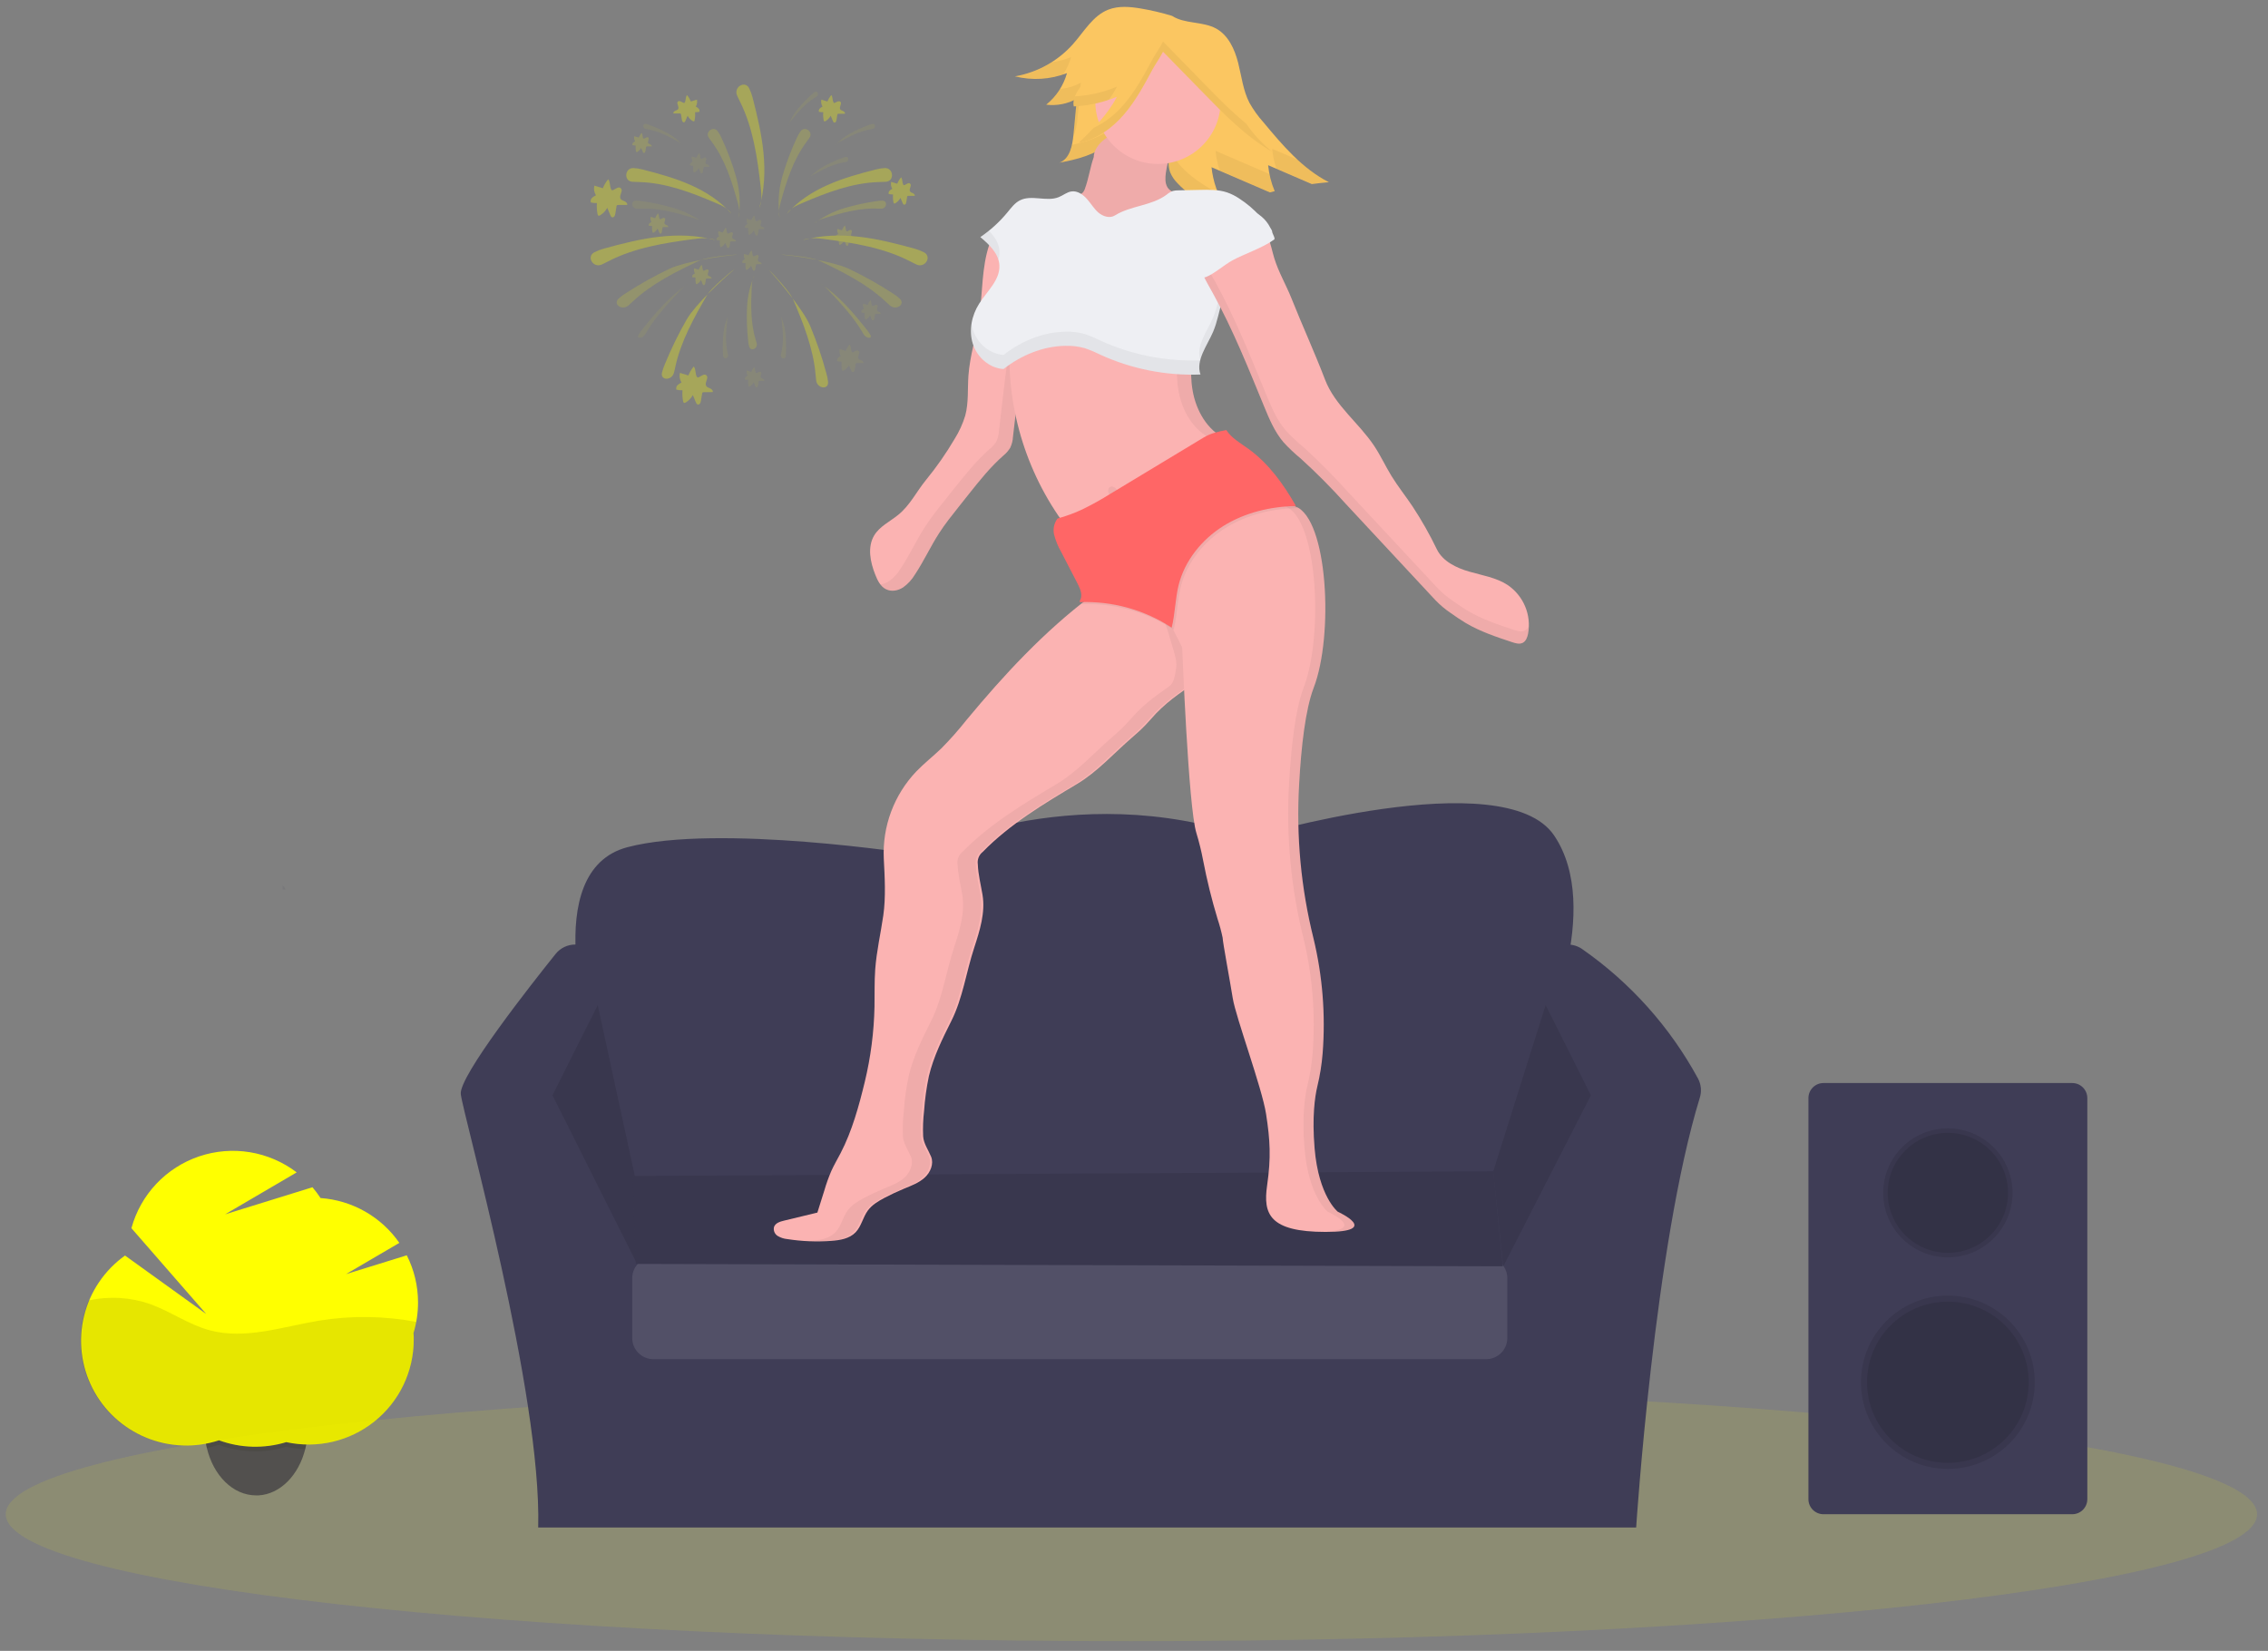 <svg width="136" height="99" viewBox="0 0 136 99" fill="none" xmlns="http://www.w3.org/2000/svg">
    <rect x="0" y="0" width="136" height="99" fill="#808080" stroke="none"/>
    <g clip-path="url(#clip0_268_1436)">
        <g opacity="0.3">
            <path opacity="0.5"
                  d="M43.039 7.872C42.786 7.528 42.262 7.9 42.5 8.256C42.562 8.349 42.628 8.439 42.693 8.525C43.473 9.575 43.876 10.848 44.224 12.107C44.31 12.417 44.393 12.748 44.294 13.052C44.416 12.228 44.361 11.388 44.133 10.586C43.905 9.788 43.613 9.009 43.258 8.258C43.199 8.122 43.126 7.993 43.039 7.872Z"
                  fill="#FFFF00"/>
            <path d="M37.983 10.078C37.456 10.063 37.39 10.858 37.913 10.9C38.05 10.911 38.19 10.913 38.321 10.917C39.931 10.96 41.454 11.544 42.917 12.169C43.281 12.322 43.653 12.495 43.864 12.824C43.203 12.061 42.335 11.503 41.411 11.092C40.486 10.681 39.503 10.412 38.519 10.161C38.344 10.114 38.164 10.086 37.983 10.078Z"
                  fill="#FFFF00"/>
            <path opacity="0.2"
                  d="M38.127 12.034C37.795 12.046 37.869 12.517 38.204 12.517C38.291 12.517 38.378 12.517 38.462 12.51C39.477 12.469 40.522 12.751 41.527 13.056C41.775 13.131 42.036 13.217 42.216 13.402C41.681 12.989 41.073 12.678 40.425 12.484C39.786 12.295 39.135 12.152 38.475 12.057C38.36 12.037 38.244 12.03 38.127 12.034Z"
                  fill="#FFFF00"/>
            <path opacity="0.5"
                  d="M44.923 20.782C45.017 21.1 45.456 20.911 45.376 20.587C45.354 20.503 45.328 20.42 45.306 20.346C45.014 19.379 45.027 18.301 45.075 17.25C45.086 16.993 45.106 16.718 45.24 16.498C44.972 17.118 44.821 17.782 44.794 18.456C44.768 19.12 44.791 19.785 44.862 20.445C44.871 20.559 44.891 20.672 44.923 20.782Z"
                  fill="#FFFF00"/>
            <path opacity="0.2"
                  d="M38.732 7.431C38.532 7.396 38.517 7.686 38.717 7.731L38.872 7.76C39.484 7.864 40.069 8.162 40.633 8.474C40.776 8.54 40.901 8.641 40.996 8.768C40.729 8.453 40.406 8.19 40.044 7.993C39.686 7.799 39.315 7.631 38.934 7.49C38.868 7.464 38.801 7.444 38.732 7.431Z"
                  fill="#FFFF00"/>
            <path d="M35.646 15.126C35.138 15.385 35.567 16.099 36.088 15.863C36.225 15.801 36.357 15.731 36.484 15.666C38.034 14.863 39.835 14.569 41.606 14.336C42.041 14.281 42.504 14.231 42.906 14.403C41.815 14.095 40.644 14.069 39.513 14.2C38.382 14.33 37.288 14.613 36.202 14.91C36.01 14.963 35.824 15.035 35.646 15.126Z"
                  fill="#FFFF00"/>
            <path opacity="0.5"
                  d="M37.095 17.906C36.732 18.245 37.299 18.645 37.682 18.32C37.782 18.235 37.877 18.145 37.968 18.059C39.079 17.02 40.547 16.28 42.008 15.598C42.372 15.431 43.844 15.26 44.238 15.269C43.208 15.361 41.105 15.681 40.17 16.106C39.253 16.541 38.367 17.036 37.517 17.589C37.367 17.682 37.226 17.788 37.095 17.906Z"
                  fill="#FFFF00"/>
            <path d="M39.695 22.346C39.588 22.829 40.285 22.838 40.413 22.354C40.447 22.233 40.475 22.099 40.501 21.977C40.822 20.492 41.608 19.052 42.421 17.662C42.621 17.321 43.739 16.344 44.068 16.127C43.273 16.787 41.726 18.243 41.199 19.122C40.693 19.999 40.248 20.909 39.865 21.846C39.794 22.007 39.737 22.174 39.695 22.346Z"
                  fill="#FFFF00"/>
            <path d="M44.928 5.302C44.686 4.798 43.971 5.213 44.201 5.731C44.26 5.866 44.322 5.998 44.389 6.125C45.154 7.667 45.417 9.45 45.613 11.2C45.662 11.63 45.702 12.088 45.527 12.483C45.847 11.404 45.891 10.251 45.779 9.135C45.668 8.018 45.407 6.931 45.131 5.854C45.082 5.664 45.014 5.479 44.928 5.302Z"
                  fill="#FFFF00"/>
            <path d="M40.974 6.161C40.987 6.169 41.002 6.174 41.017 6.175C41.03 6.172 41.043 6.165 41.053 6.156C41.063 6.146 41.071 6.135 41.075 6.121C41.137 5.987 41.101 5.813 41.196 5.7C41.292 5.816 41.37 5.946 41.427 6.086L41.791 5.974C41.808 6.045 41.81 6.118 41.798 6.189C41.786 6.261 41.761 6.329 41.722 6.391C41.786 6.42 41.844 6.461 41.893 6.512C41.917 6.537 41.934 6.568 41.942 6.602C41.95 6.635 41.948 6.671 41.938 6.704C41.854 6.724 41.767 6.733 41.681 6.729C41.694 6.891 41.685 7.054 41.653 7.213C41.652 7.224 41.649 7.235 41.644 7.246C41.639 7.256 41.631 7.265 41.623 7.273C41.608 7.279 41.592 7.281 41.576 7.278C41.56 7.276 41.545 7.269 41.533 7.258C41.407 7.181 41.303 7.072 41.233 6.942L41.1 7.249C41.091 7.282 41.069 7.311 41.04 7.33C41.019 7.337 40.997 7.337 40.977 7.33C40.956 7.323 40.939 7.309 40.927 7.291C40.904 7.254 40.89 7.213 40.886 7.17L40.836 6.863C40.835 6.847 40.829 6.832 40.819 6.82C40.803 6.808 40.784 6.803 40.764 6.804C40.636 6.804 40.508 6.804 40.379 6.804C40.357 6.736 40.425 6.672 40.491 6.645C40.556 6.617 40.635 6.594 40.668 6.53C40.735 6.401 40.561 6.22 40.635 6.108C40.709 5.996 40.861 6.106 40.974 6.161Z"
                  fill="#FFFF00"/>
            <path opacity="0.5"
                  d="M48.006 7.872C48.259 7.528 48.782 7.9 48.545 8.256C48.483 8.349 48.416 8.439 48.352 8.525C47.572 9.575 47.168 10.848 46.82 12.107C46.734 12.417 46.652 12.748 46.75 13.052C46.629 12.228 46.684 11.388 46.911 10.586C47.139 9.788 47.432 9.009 47.786 8.258C47.846 8.122 47.919 7.993 48.006 7.872Z"
                  fill="#FFFF00"/>
            <path d="M53.06 10.078C53.586 10.063 53.653 10.858 53.129 10.9C52.992 10.911 52.853 10.913 52.722 10.917C51.112 10.96 49.588 11.544 48.126 12.169C47.762 12.322 47.39 12.495 47.179 12.824C47.84 12.061 48.707 11.503 49.632 11.092C50.557 10.681 51.539 10.412 52.523 10.161C52.699 10.114 52.879 10.086 53.06 10.078Z"
                  fill="#FFFF00"/>
            <path opacity="0.5"
                  d="M52.917 12.034C53.249 12.046 53.175 12.517 52.841 12.517C52.753 12.517 52.666 12.517 52.582 12.51C51.567 12.469 50.522 12.751 49.518 13.056C49.275 13.131 49.008 13.217 48.828 13.402C49.364 12.989 49.971 12.678 50.619 12.484C51.26 12.296 51.914 12.153 52.575 12.059C52.688 12.04 52.802 12.031 52.917 12.034Z"
                  fill="#FFFF00"/>
            <path opacity="0.2"
                  d="M52.313 7.431C52.513 7.396 52.528 7.686 52.328 7.731L52.173 7.76C51.561 7.864 50.976 8.162 50.412 8.474C50.269 8.54 50.144 8.641 50.049 8.768C50.316 8.453 50.639 8.19 51.001 7.993C51.359 7.799 51.73 7.631 52.111 7.49C52.176 7.464 52.244 7.444 52.313 7.431Z"
                  fill="#FFFF00"/>
            <path opacity="0.2"
                  d="M47.108 21.386C47.064 21.583 46.788 21.485 46.825 21.285C46.835 21.233 46.847 21.181 46.858 21.131C46.997 20.527 46.947 19.875 46.876 19.235C46.871 19.077 46.827 18.922 46.746 18.785C46.934 19.151 47.052 19.55 47.095 19.959C47.137 20.363 47.149 20.769 47.132 21.175C47.131 21.246 47.123 21.317 47.108 21.386Z"
                  fill="#FFFF00"/>
            <path opacity="0.5"
                  d="M52.184 20.071C52.34 20.335 51.957 20.313 51.789 20.053C51.744 19.984 51.704 19.916 51.668 19.849C51.191 19.042 50.468 18.244 49.739 17.474C49.567 17.274 49.366 17.101 49.142 16.96C49.712 17.345 50.237 17.79 50.709 18.289C51.177 18.772 51.59 19.285 51.994 19.792C52.063 19.881 52.127 19.974 52.184 20.071Z"
                  fill="#FFFF00"/>
            <path opacity="0.2"
                  d="M38.295 20.071C38.139 20.335 38.523 20.313 38.691 20.053C38.735 19.984 38.776 19.916 38.812 19.849C39.287 19.042 40.011 18.244 40.739 17.474C40.912 17.274 41.114 17.101 41.338 16.96C40.768 17.344 40.243 17.79 39.771 18.289C39.303 18.772 38.89 19.285 38.485 19.792C38.416 19.881 38.352 19.974 38.295 20.071Z"
                  fill="#FFFF00"/>
            <path opacity="0.2"
                  d="M43.374 21.386C43.42 21.583 43.694 21.485 43.657 21.285C43.649 21.233 43.635 21.181 43.624 21.131C43.485 20.527 43.536 19.875 43.606 19.235C43.611 19.077 43.656 18.922 43.737 18.785C43.549 19.151 43.43 19.55 43.387 19.959C43.345 20.363 43.333 20.769 43.35 21.175C43.352 21.246 43.359 21.317 43.374 21.386Z"
                  fill="#FFFF00"/>
            <path opacity="0.2"
                  d="M50.713 9.411C50.913 9.378 50.928 9.668 50.729 9.711C50.677 9.723 50.623 9.732 50.574 9.74C49.962 9.844 49.376 10.144 48.813 10.454C48.669 10.521 48.544 10.622 48.449 10.748C48.717 10.434 49.04 10.171 49.403 9.973C49.76 9.78 50.13 9.612 50.512 9.472C50.577 9.445 50.644 9.425 50.713 9.411Z"
                  fill="#FFFF00"/>
            <path opacity="0.2"
                  d="M48.845 5.522C49.017 5.416 49.141 5.679 48.966 5.794C48.923 5.824 48.877 5.852 48.833 5.878C48.305 6.203 47.873 6.699 47.467 7.197C47.359 7.314 47.282 7.457 47.243 7.611C47.374 7.22 47.575 6.857 47.837 6.538C48.096 6.225 48.377 5.931 48.678 5.658C48.729 5.607 48.785 5.562 48.845 5.522Z"
                  fill="#FFFF00"/>
            <path d="M55.399 15.126C55.907 15.385 55.478 16.099 54.956 15.863C54.82 15.801 54.688 15.731 54.56 15.666C53.01 14.863 51.209 14.569 49.439 14.336C49.004 14.281 48.541 14.231 48.139 14.403C49.229 14.095 50.401 14.069 51.532 14.2C52.663 14.33 53.757 14.613 54.843 14.91C55.035 14.963 55.221 15.035 55.399 15.126Z"
                  fill="#FFFF00"/>
            <path opacity="0.5"
                  d="M53.95 17.906C54.313 18.245 53.746 18.645 53.363 18.32C53.263 18.235 53.168 18.145 53.077 18.059C51.966 17.02 50.498 16.28 49.037 15.598C48.673 15.431 47.201 15.26 46.807 15.269C47.837 15.361 49.94 15.681 50.875 16.106C51.792 16.541 52.678 17.036 53.528 17.589C53.678 17.682 53.819 17.788 53.95 17.906Z"
                  fill="#FFFF00"/>
            <path d="M49.655 22.9C49.7 23.394 49.008 23.314 48.941 22.818C48.924 22.687 48.913 22.557 48.902 22.433C48.77 20.919 48.175 19.392 47.539 17.912C47.383 17.549 46.397 16.439 46.097 16.184C46.803 16.937 48.157 18.575 48.569 19.513C48.961 20.447 49.289 21.405 49.552 22.383C49.603 22.551 49.637 22.725 49.655 22.9Z"
                  fill="#FFFF00"/>
            <path d="M50.071 6.161C50.058 6.169 50.043 6.174 50.028 6.175C50.014 6.172 50.002 6.165 49.992 6.156C49.982 6.146 49.974 6.135 49.97 6.121C49.908 5.987 49.943 5.813 49.849 5.7C49.752 5.816 49.674 5.946 49.617 6.086L49.254 5.974C49.237 6.045 49.234 6.118 49.246 6.189C49.258 6.261 49.284 6.329 49.323 6.391C49.259 6.42 49.201 6.461 49.152 6.512C49.128 6.537 49.111 6.568 49.103 6.602C49.095 6.635 49.096 6.671 49.107 6.704C49.191 6.724 49.278 6.733 49.364 6.729C49.35 6.891 49.359 7.054 49.392 7.213C49.393 7.224 49.396 7.235 49.401 7.246C49.406 7.256 49.413 7.265 49.422 7.273C49.437 7.279 49.453 7.281 49.469 7.278C49.485 7.276 49.5 7.269 49.512 7.258C49.638 7.181 49.741 7.072 49.811 6.942L49.947 7.264C49.956 7.298 49.978 7.327 50.007 7.345C50.028 7.352 50.05 7.352 50.071 7.345C50.091 7.338 50.108 7.325 50.12 7.307C50.143 7.27 50.157 7.229 50.161 7.186L50.211 6.879C50.212 6.863 50.218 6.848 50.228 6.836C50.244 6.824 50.263 6.819 50.282 6.82C50.411 6.82 50.539 6.82 50.668 6.82C50.69 6.752 50.622 6.688 50.556 6.66C50.491 6.633 50.412 6.61 50.38 6.546C50.312 6.416 50.486 6.236 50.412 6.124C50.338 6.011 50.183 6.106 50.071 6.161Z"
                  fill="#FFFF00"/>
            <path opacity="0.2"
                  d="M51.17 21.119C51.157 21.126 51.142 21.13 51.127 21.131C51.099 21.131 51.08 21.103 51.068 21.079C51.006 20.945 51.042 20.77 50.947 20.657C50.849 20.773 50.771 20.904 50.715 21.044L50.352 20.931C50.334 21.002 50.332 21.075 50.343 21.147C50.355 21.219 50.382 21.287 50.421 21.348C50.356 21.378 50.298 21.419 50.249 21.469C50.224 21.494 50.207 21.525 50.2 21.559C50.192 21.593 50.194 21.628 50.205 21.661C50.289 21.682 50.376 21.69 50.462 21.687C50.448 21.848 50.457 22.011 50.489 22.17C50.491 22.194 50.502 22.215 50.52 22.23C50.535 22.236 50.551 22.238 50.567 22.236C50.583 22.233 50.597 22.226 50.61 22.216C50.735 22.138 50.839 22.029 50.909 21.899L51.045 22.222C51.055 22.255 51.076 22.284 51.104 22.303C51.125 22.31 51.147 22.31 51.168 22.303C51.189 22.295 51.206 22.281 51.218 22.263C51.24 22.226 51.254 22.185 51.258 22.142L51.309 21.835C51.31 21.819 51.316 21.804 51.326 21.792C51.341 21.78 51.36 21.775 51.379 21.776C51.508 21.776 51.637 21.776 51.766 21.776C51.788 21.709 51.719 21.644 51.653 21.615C51.588 21.586 51.51 21.566 51.476 21.502C51.41 21.373 51.583 21.191 51.509 21.08C51.422 20.934 51.282 21.063 51.17 21.119Z"
                  fill="#FFFF00"/>
            <path d="M54.256 11.092C54.243 11.1 54.229 11.105 54.214 11.106C54.2 11.103 54.188 11.096 54.177 11.087C54.167 11.078 54.16 11.066 54.155 11.053C54.092 10.918 54.129 10.744 54.034 10.631C53.937 10.747 53.859 10.878 53.803 11.019L53.439 10.906C53.422 10.977 53.42 11.05 53.431 11.121C53.443 11.193 53.469 11.261 53.508 11.322C53.444 11.351 53.386 11.392 53.337 11.443C53.313 11.468 53.296 11.499 53.288 11.533C53.28 11.567 53.282 11.602 53.293 11.635C53.377 11.655 53.463 11.664 53.55 11.66C53.536 11.82 53.545 11.981 53.577 12.138C53.578 12.149 53.581 12.161 53.586 12.171C53.592 12.182 53.599 12.191 53.608 12.199C53.634 12.216 53.669 12.199 53.697 12.184C53.823 12.106 53.926 11.997 53.997 11.867L54.132 12.19C54.142 12.223 54.164 12.252 54.193 12.271C54.213 12.277 54.236 12.277 54.256 12.271C54.276 12.264 54.294 12.25 54.306 12.232C54.328 12.195 54.342 12.154 54.347 12.111L54.397 11.804C54.398 11.788 54.404 11.773 54.413 11.761C54.429 11.749 54.449 11.744 54.468 11.745C54.596 11.745 54.725 11.745 54.853 11.745C54.875 11.677 54.807 11.614 54.741 11.585C54.674 11.556 54.598 11.535 54.565 11.465C54.497 11.335 54.67 11.155 54.598 11.043C54.514 10.908 54.369 11.037 54.256 11.092Z"
                  fill="#FFFF00"/>
            <path d="M41.911 22.618C41.893 22.63 41.873 22.636 41.851 22.637C41.813 22.637 41.786 22.598 41.77 22.563C41.684 22.375 41.734 22.133 41.601 21.976C41.466 22.137 41.357 22.319 41.278 22.515L40.77 22.359C40.747 22.457 40.743 22.559 40.759 22.658C40.776 22.758 40.812 22.853 40.866 22.939C40.776 22.977 40.694 23.032 40.624 23.101C40.59 23.135 40.566 23.178 40.555 23.225C40.544 23.272 40.546 23.322 40.561 23.368C40.68 23.397 40.802 23.409 40.924 23.404C40.906 23.626 40.919 23.85 40.963 24.068C40.964 24.085 40.969 24.101 40.976 24.115C40.984 24.13 40.994 24.143 41.007 24.153C41.043 24.177 41.093 24.153 41.128 24.132C41.303 24.025 41.447 23.872 41.545 23.691L41.734 24.141C41.748 24.187 41.778 24.227 41.819 24.253C41.847 24.263 41.878 24.263 41.907 24.253C41.935 24.244 41.96 24.224 41.976 24.199C42.008 24.147 42.027 24.089 42.032 24.029L42.103 23.601C42.104 23.579 42.112 23.557 42.127 23.54C42.148 23.523 42.175 23.516 42.202 23.519C42.381 23.519 42.559 23.511 42.739 23.513C42.769 23.418 42.674 23.33 42.583 23.29C42.492 23.25 42.382 23.22 42.341 23.131C42.248 22.951 42.49 22.698 42.387 22.542C42.267 22.361 42.072 22.541 41.911 22.618Z"
                  fill="#FFFF00"/>
            <path d="M36.78 11.392C36.762 11.403 36.742 11.409 36.721 11.41C36.682 11.41 36.655 11.371 36.639 11.336C36.553 11.149 36.603 10.906 36.47 10.748C36.335 10.91 36.226 11.092 36.148 11.288L35.64 11.131C35.616 11.229 35.612 11.331 35.628 11.431C35.645 11.53 35.681 11.626 35.736 11.711C35.645 11.75 35.563 11.805 35.493 11.873C35.459 11.908 35.435 11.951 35.424 11.998C35.413 12.046 35.415 12.095 35.43 12.141C35.549 12.169 35.671 12.182 35.794 12.178C35.775 12.4 35.788 12.623 35.832 12.842C35.835 12.875 35.85 12.905 35.875 12.927C35.895 12.934 35.917 12.937 35.938 12.933C35.959 12.929 35.98 12.92 35.996 12.906C36.172 12.798 36.315 12.645 36.413 12.464L36.602 12.913C36.615 12.96 36.645 13 36.686 13.027C36.714 13.037 36.746 13.037 36.775 13.027C36.803 13.017 36.828 12.997 36.844 12.971C36.876 12.92 36.895 12.861 36.9 12.801L36.97 12.373C36.972 12.351 36.98 12.33 36.995 12.313C37.016 12.297 37.043 12.289 37.07 12.291C37.248 12.291 37.427 12.291 37.607 12.291C37.637 12.196 37.542 12.107 37.45 12.068C37.358 12.028 37.25 11.998 37.208 11.909C37.115 11.728 37.357 11.477 37.254 11.321C37.133 11.135 36.943 11.315 36.78 11.392Z"
                  fill="#FFFF00"/>
            <path opacity="0.2"
                  d="M52.361 18.345C52.351 18.35 52.341 18.354 52.33 18.355C52.309 18.355 52.295 18.334 52.286 18.315C52.241 18.216 52.266 18.086 52.196 18.003C52.124 18.089 52.067 18.185 52.025 18.289L51.755 18.206C51.742 18.258 51.74 18.312 51.749 18.365C51.758 18.418 51.777 18.469 51.806 18.514C51.761 18.536 51.72 18.565 51.685 18.601C51.667 18.619 51.654 18.642 51.649 18.667C51.643 18.692 51.644 18.718 51.652 18.742C51.714 18.758 51.778 18.764 51.842 18.762C51.833 18.88 51.84 18.998 51.863 19.115C51.864 19.123 51.866 19.132 51.87 19.139C51.874 19.147 51.879 19.154 51.886 19.159C51.905 19.173 51.932 19.159 51.951 19.148C52.045 19.092 52.122 19.011 52.173 18.914L52.274 19.156C52.281 19.18 52.297 19.201 52.319 19.215C52.334 19.221 52.35 19.221 52.366 19.215C52.381 19.21 52.394 19.2 52.402 19.186C52.42 19.159 52.43 19.128 52.432 19.096L52.47 18.868C52.47 18.857 52.475 18.846 52.482 18.837C52.494 18.828 52.508 18.824 52.522 18.825C52.617 18.825 52.712 18.825 52.807 18.825C52.824 18.774 52.773 18.727 52.724 18.704C52.676 18.681 52.618 18.666 52.594 18.619C52.544 18.524 52.672 18.39 52.618 18.306C52.563 18.223 52.445 18.304 52.361 18.345Z"
                  fill="#FFFF00"/>
            <path opacity="0.2"
                  d="M45.387 22.36C45.377 22.366 45.366 22.369 45.354 22.37C45.335 22.37 45.32 22.349 45.312 22.33C45.266 22.231 45.292 22.101 45.221 22.018C45.149 22.104 45.091 22.201 45.05 22.304L44.78 22.221C44.767 22.273 44.765 22.327 44.774 22.38C44.783 22.433 44.802 22.484 44.831 22.529C44.785 22.551 44.745 22.58 44.709 22.616C44.691 22.634 44.678 22.657 44.672 22.682C44.666 22.707 44.667 22.733 44.675 22.758C44.738 22.773 44.803 22.779 44.867 22.777C44.856 22.895 44.863 23.014 44.886 23.13C44.887 23.138 44.889 23.147 44.893 23.154C44.897 23.162 44.903 23.169 44.909 23.174C44.92 23.179 44.932 23.181 44.944 23.179C44.956 23.177 44.967 23.172 44.976 23.164C45.069 23.106 45.146 23.025 45.198 22.929L45.297 23.171C45.305 23.195 45.321 23.216 45.342 23.23C45.357 23.236 45.374 23.236 45.39 23.23C45.405 23.225 45.418 23.215 45.427 23.201C45.443 23.174 45.453 23.143 45.456 23.112L45.493 22.883C45.495 22.872 45.499 22.861 45.506 22.852C45.517 22.844 45.531 22.84 45.546 22.84C45.641 22.84 45.736 22.84 45.832 22.84C45.847 22.789 45.798 22.743 45.748 22.719C45.698 22.695 45.643 22.681 45.618 22.634C45.569 22.539 45.696 22.405 45.641 22.321C45.587 22.238 45.469 22.319 45.387 22.36Z"
                  fill="#FFFF00"/>
            <path opacity="0.5"
                  d="M38.639 8.306C38.629 8.311 38.619 8.315 38.608 8.315C38.587 8.315 38.574 8.295 38.565 8.277C38.519 8.177 38.546 8.048 38.474 7.964C38.403 8.05 38.345 8.147 38.303 8.25L38.033 8.168C38.02 8.22 38.018 8.274 38.027 8.327C38.036 8.379 38.055 8.43 38.084 8.475C38.037 8.496 37.994 8.526 37.957 8.562C37.939 8.58 37.926 8.603 37.921 8.628C37.915 8.653 37.916 8.679 37.924 8.703C37.986 8.719 38.05 8.725 38.114 8.723C38.105 8.841 38.112 8.959 38.135 9.076C38.136 9.093 38.145 9.11 38.158 9.121C38.169 9.126 38.181 9.127 38.192 9.125C38.204 9.123 38.214 9.118 38.223 9.111C38.318 9.051 38.394 8.968 38.445 8.869L38.546 9.111C38.553 9.136 38.569 9.157 38.59 9.171C38.606 9.176 38.622 9.176 38.637 9.171C38.652 9.165 38.665 9.155 38.674 9.142C38.691 9.115 38.702 9.084 38.704 9.051L38.742 8.824C38.743 8.812 38.747 8.801 38.754 8.792C38.766 8.783 38.78 8.779 38.794 8.779C38.89 8.779 38.984 8.779 39.08 8.779C39.096 8.729 39.045 8.683 38.996 8.659C38.948 8.634 38.89 8.621 38.866 8.574C38.816 8.479 38.944 8.344 38.89 8.262C38.835 8.18 38.719 8.265 38.639 8.306Z"
                  fill="#FFFF00"/>
            <path opacity="0.5"
                  d="M42.229 16.225C42.219 16.231 42.208 16.235 42.197 16.235C42.176 16.235 42.162 16.214 42.154 16.196C42.108 16.097 42.134 15.968 42.064 15.883C41.992 15.97 41.934 16.067 41.892 16.171L41.623 16.087C41.61 16.14 41.608 16.194 41.617 16.247C41.626 16.3 41.645 16.35 41.674 16.396C41.626 16.416 41.583 16.445 41.546 16.481C41.528 16.5 41.516 16.523 41.51 16.548C41.504 16.573 41.505 16.599 41.514 16.624C41.576 16.639 41.64 16.645 41.704 16.642C41.694 16.761 41.701 16.88 41.724 16.996C41.726 17.014 41.734 17.029 41.748 17.041C41.758 17.045 41.77 17.046 41.782 17.044C41.793 17.042 41.804 17.038 41.813 17.03C41.906 16.972 41.981 16.891 42.032 16.794L42.133 17.036C42.14 17.061 42.156 17.082 42.178 17.096C42.193 17.102 42.209 17.101 42.224 17.096C42.24 17.091 42.253 17.081 42.261 17.067C42.278 17.04 42.288 17.009 42.292 16.977L42.329 16.75C42.329 16.738 42.334 16.726 42.341 16.717C42.353 16.708 42.367 16.704 42.381 16.706C42.476 16.706 42.572 16.706 42.666 16.706C42.683 16.657 42.632 16.61 42.584 16.585C42.535 16.561 42.477 16.548 42.453 16.502C42.403 16.405 42.532 16.271 42.477 16.189C42.422 16.107 42.312 16.19 42.229 16.225Z"
                  fill="#FFFF00"/>
            <path opacity="0.5"
                  d="M39.62 13.138C39.611 13.144 39.6 13.147 39.589 13.148C39.568 13.148 39.555 13.127 39.547 13.109C39.501 13.009 39.527 12.88 39.456 12.796C39.384 12.882 39.326 12.979 39.285 13.084L39.014 13C39.002 13.052 39 13.106 39.009 13.159C39.017 13.212 39.037 13.263 39.065 13.308C39.02 13.329 38.979 13.358 38.944 13.394C38.926 13.412 38.913 13.435 38.907 13.46C38.901 13.486 38.902 13.512 38.91 13.537C38.973 13.551 39.037 13.557 39.101 13.555C39.091 13.673 39.098 13.792 39.121 13.909C39.123 13.926 39.131 13.942 39.144 13.954C39.155 13.958 39.167 13.959 39.178 13.957C39.19 13.955 39.201 13.95 39.21 13.943C39.303 13.885 39.38 13.804 39.433 13.708L39.532 13.95C39.539 13.975 39.555 13.996 39.577 14.01C39.592 14.015 39.608 14.015 39.624 14.01C39.639 14.005 39.652 13.995 39.66 13.981C39.678 13.954 39.688 13.923 39.691 13.891L39.728 13.664C39.729 13.652 39.733 13.64 39.74 13.631C39.752 13.622 39.766 13.618 39.78 13.62C39.876 13.62 39.971 13.62 40.066 13.62C40.082 13.57 40.031 13.523 39.983 13.499C39.934 13.475 39.876 13.462 39.852 13.415C39.802 13.319 39.931 13.185 39.876 13.103C39.822 13.021 39.704 13.097 39.62 13.138Z"
                  fill="#FFFF00"/>
            <path opacity="0.5"
                  d="M50.82 13.865C50.811 13.871 50.8 13.874 50.789 13.875C50.768 13.875 50.754 13.854 50.745 13.835C50.699 13.736 50.726 13.607 50.656 13.523C50.584 13.609 50.525 13.706 50.484 13.81L50.215 13.726C50.202 13.778 50.199 13.833 50.208 13.886C50.217 13.939 50.236 13.989 50.265 14.035C50.218 14.056 50.175 14.085 50.138 14.12C50.12 14.139 50.108 14.162 50.102 14.187C50.096 14.212 50.097 14.239 50.105 14.263C50.168 14.278 50.232 14.285 50.296 14.282C50.285 14.4 50.292 14.519 50.315 14.635C50.316 14.644 50.318 14.652 50.322 14.66C50.327 14.668 50.332 14.675 50.339 14.68C50.359 14.693 50.384 14.68 50.405 14.669C50.498 14.611 50.575 14.531 50.627 14.434L50.727 14.676C50.734 14.701 50.75 14.722 50.772 14.735C50.787 14.741 50.804 14.741 50.819 14.736C50.834 14.73 50.847 14.72 50.856 14.706C50.872 14.679 50.882 14.648 50.885 14.616L50.922 14.389C50.924 14.377 50.928 14.366 50.936 14.357C50.947 14.348 50.961 14.344 50.976 14.345C51.07 14.345 51.166 14.345 51.26 14.345C51.276 14.294 51.226 14.247 51.178 14.224C51.13 14.201 51.071 14.187 51.047 14.14C50.997 14.043 51.126 13.91 51.071 13.827C51.017 13.743 50.903 13.824 50.82 13.865Z"
                  fill="#FFFF00"/>
            <path opacity="0.2"
                  d="M45.387 13.258C45.377 13.263 45.366 13.266 45.354 13.267C45.335 13.267 45.32 13.247 45.312 13.229C45.266 13.128 45.292 13 45.221 12.915C45.149 13.002 45.092 13.098 45.05 13.202L44.78 13.12C44.767 13.172 44.766 13.226 44.774 13.279C44.783 13.332 44.802 13.382 44.831 13.428C44.785 13.449 44.744 13.478 44.709 13.514C44.691 13.532 44.678 13.555 44.672 13.58C44.666 13.605 44.667 13.632 44.675 13.656C44.738 13.671 44.803 13.677 44.867 13.674C44.856 13.792 44.863 13.911 44.886 14.027C44.886 14.038 44.889 14.048 44.895 14.057C44.9 14.066 44.909 14.073 44.919 14.077C44.928 14.081 44.939 14.081 44.95 14.079C44.96 14.076 44.969 14.07 44.976 14.062C45.069 14.004 45.145 13.924 45.198 13.828L45.297 14.069C45.304 14.094 45.32 14.116 45.342 14.13C45.357 14.135 45.374 14.135 45.389 14.129C45.404 14.124 45.418 14.114 45.427 14.101C45.443 14.073 45.453 14.042 45.456 14.01L45.493 13.783C45.495 13.771 45.499 13.76 45.506 13.751C45.517 13.742 45.531 13.738 45.546 13.74C45.641 13.74 45.736 13.74 45.832 13.74C45.847 13.69 45.798 13.643 45.748 13.619C45.698 13.595 45.642 13.581 45.618 13.534C45.569 13.439 45.696 13.305 45.641 13.222C45.587 13.14 45.469 13.216 45.387 13.258Z"
                  fill="#FFFF00"/>
            <path opacity="0.3"
                  d="M43.68 13.997C43.671 14.003 43.66 14.007 43.649 14.007C43.628 14.007 43.615 13.986 43.606 13.968C43.56 13.868 43.587 13.74 43.516 13.655C43.444 13.742 43.386 13.839 43.345 13.943L43.074 13.86C43.062 13.912 43.06 13.966 43.069 14.019C43.077 14.072 43.096 14.122 43.125 14.168C43.08 14.189 43.039 14.218 43.004 14.253C42.986 14.272 42.974 14.295 42.968 14.32C42.962 14.345 42.963 14.371 42.971 14.396C43.034 14.41 43.098 14.416 43.162 14.414C43.152 14.533 43.159 14.652 43.182 14.768C43.184 14.785 43.192 14.801 43.205 14.813C43.216 14.817 43.228 14.818 43.239 14.816C43.251 14.814 43.262 14.809 43.271 14.802C43.364 14.745 43.441 14.664 43.492 14.568L43.593 14.809C43.6 14.834 43.616 14.856 43.638 14.87C43.653 14.875 43.669 14.874 43.685 14.869C43.7 14.864 43.713 14.854 43.721 14.841C43.739 14.813 43.749 14.782 43.752 14.75L43.789 14.523C43.789 14.511 43.794 14.499 43.801 14.49C43.813 14.482 43.827 14.478 43.841 14.479C43.937 14.479 44.032 14.479 44.127 14.479C44.143 14.43 44.092 14.383 44.044 14.358C43.995 14.334 43.937 14.321 43.913 14.275C43.863 14.178 43.992 14.044 43.937 13.962C43.883 13.88 43.764 13.956 43.68 13.997Z"
                  fill="#FFFF00"/>
            <path opacity="0.2"
                  d="M42.091 9.522C42.082 9.527 42.071 9.53 42.06 9.53C42.039 9.53 42.025 9.51 42.016 9.491C41.97 9.392 41.997 9.263 41.927 9.18C41.855 9.265 41.796 9.362 41.755 9.466L41.486 9.383C41.473 9.435 41.47 9.489 41.479 9.542C41.488 9.595 41.507 9.646 41.536 9.691C41.489 9.711 41.446 9.74 41.409 9.777C41.391 9.795 41.379 9.818 41.373 9.843C41.367 9.868 41.368 9.895 41.377 9.919C41.439 9.934 41.503 9.941 41.567 9.939C41.556 10.056 41.563 10.175 41.586 10.291C41.587 10.3 41.589 10.309 41.594 10.316C41.598 10.324 41.603 10.331 41.61 10.336C41.63 10.348 41.655 10.336 41.676 10.325C41.769 10.267 41.845 10.187 41.898 10.091L41.998 10.332C42.005 10.357 42.02 10.378 42.042 10.392C42.057 10.397 42.074 10.397 42.089 10.392C42.105 10.386 42.118 10.376 42.127 10.363C42.143 10.334 42.152 10.302 42.153 10.27L42.191 10.042C42.192 10.03 42.197 10.019 42.204 10.01C42.216 10.001 42.23 9.997 42.244 9.999C42.339 9.999 42.434 9.999 42.529 9.999C42.545 9.948 42.495 9.901 42.447 9.878C42.398 9.855 42.34 9.842 42.316 9.795C42.266 9.698 42.394 9.565 42.34 9.482C42.285 9.398 42.174 9.479 42.091 9.522Z"
                  fill="#FFFF00"/>
            <path opacity="0.3"
                  d="M45.223 15.363C45.213 15.368 45.202 15.371 45.19 15.372C45.169 15.372 45.156 15.352 45.148 15.332C45.102 15.233 45.128 15.104 45.057 15.021C44.985 15.106 44.927 15.203 44.886 15.307L44.616 15.223C44.603 15.276 44.601 15.33 44.61 15.383C44.619 15.436 44.638 15.486 44.667 15.532C44.621 15.553 44.58 15.583 44.545 15.619C44.527 15.637 44.514 15.659 44.508 15.684C44.502 15.71 44.503 15.736 44.511 15.76C44.574 15.775 44.638 15.782 44.702 15.779C44.692 15.897 44.699 16.016 44.722 16.132C44.723 16.141 44.725 16.149 44.729 16.157C44.733 16.165 44.739 16.171 44.745 16.177C44.756 16.182 44.768 16.183 44.78 16.181C44.791 16.179 44.802 16.174 44.811 16.166C44.905 16.109 44.982 16.028 45.034 15.932L45.133 16.173C45.141 16.198 45.156 16.219 45.178 16.233C45.193 16.238 45.21 16.238 45.225 16.233C45.24 16.228 45.254 16.218 45.263 16.205C45.279 16.177 45.289 16.146 45.292 16.114L45.329 15.886C45.33 15.874 45.335 15.863 45.342 15.854C45.353 15.846 45.367 15.842 45.382 15.842C45.477 15.842 45.572 15.842 45.668 15.842C45.683 15.791 45.632 15.745 45.584 15.721C45.535 15.697 45.477 15.684 45.453 15.637C45.403 15.541 45.532 15.407 45.477 15.325C45.423 15.243 45.304 15.321 45.223 15.363Z"
                  fill="#FFFF00"/>
        </g>
        <g opacity="0.1">
            <path d="M17.135 53.347C17.083 53.347 17.032 53.347 16.981 53.341H16.947V53.092C17.023 53.167 17.087 53.253 17.135 53.347Z"
                  fill="#3F3D56"/>
        </g>
        <path d="M18.458 85.64C18.459 85.997 18.422 86.354 18.348 86.704C18.335 86.771 18.319 86.835 18.304 86.897C17.913 88.461 16.81 89.605 15.494 89.677C15.45 89.677 15.406 89.677 15.361 89.677C13.968 89.677 12.792 88.481 12.404 86.831C12.392 86.788 12.383 86.744 12.373 86.699C12.299 86.35 12.262 85.993 12.263 85.635C12.263 83.401 13.65 81.592 15.361 81.592C17.072 81.592 18.458 83.406 18.458 85.64Z"
              fill="#3F3D56"/>
        <path opacity="0.1"
              d="M18.458 85.639C18.459 85.997 18.422 86.354 18.348 86.704C18.335 86.77 18.319 86.835 18.304 86.897C18.257 86.897 18.212 86.897 18.165 86.897C17.824 86.878 17.485 86.832 17.152 86.758C16.857 86.85 16.555 86.918 16.249 86.964C16.015 86.999 15.778 87.022 15.541 87.03H15.299C15.015 87.031 14.732 87.012 14.451 86.975C13.995 86.915 13.548 86.804 13.117 86.645C12.882 86.723 12.642 86.787 12.399 86.837C12.387 86.793 12.378 86.75 12.369 86.705C12.294 86.355 12.257 85.999 12.258 85.641C12.258 83.406 13.645 81.598 15.356 81.598C17.067 81.598 18.458 83.405 18.458 85.639Z"
              fill="black"/>
        <path d="M25.067 78.107C25.068 77.125 24.837 76.156 24.393 75.279L20.749 76.408L23.947 74.534C23.411 73.761 22.709 73.118 21.89 72.653C21.073 72.188 20.16 71.912 19.221 71.845C19.073 71.619 18.911 71.403 18.736 71.198L13.498 72.822L17.791 70.306C16.969 69.68 16.006 69.265 14.986 69.097C13.966 68.93 12.921 69.016 11.941 69.346C10.962 69.677 10.08 70.243 9.372 70.994C8.664 71.745 8.152 72.658 7.881 73.653L12.365 78.797L7.497 75.293C6.272 76.166 5.401 77.449 5.043 78.908C4.684 80.367 4.862 81.905 5.543 83.245C6.225 84.585 7.365 85.636 8.757 86.21C10.149 86.784 11.701 86.841 13.132 86.372C14.428 86.847 15.843 86.885 17.163 86.482C18.082 86.682 19.035 86.674 19.951 86.46C20.867 86.245 21.723 85.828 22.456 85.24C23.19 84.652 23.782 83.908 24.189 83.062C24.596 82.216 24.808 81.29 24.81 80.352C24.81 80.212 24.81 80.074 24.795 79.936C24.976 79.343 25.068 78.727 25.067 78.107Z"
              fill="#FFFF00"/>
        <path opacity="0.1"
              d="M24.959 79.272C23.034 78.908 21.061 78.883 19.128 79.198C16.941 79.561 14.705 80.353 12.566 79.772C11.311 79.432 10.224 78.644 8.999 78.201C7.814 77.79 6.538 77.716 5.313 77.987C4.848 79.1 4.713 80.323 4.925 81.51C5.137 82.697 5.688 83.798 6.51 84.682C7.333 85.566 8.394 86.195 9.565 86.494C10.737 86.793 11.97 86.75 13.118 86.369C14.413 86.844 15.829 86.883 17.148 86.479C18.068 86.682 19.022 86.676 19.94 86.463C20.858 86.249 21.716 85.833 22.451 85.245C23.186 84.657 23.779 83.913 24.188 83.066C24.596 82.219 24.808 81.291 24.809 80.352C24.809 80.212 24.809 80.074 24.795 79.936C24.862 79.718 24.917 79.496 24.959 79.272Z"
              fill="black"/>
        <path opacity="0.1"
              d="M67.845 98.419C105.124 98.419 135.345 95.01 135.345 90.806C135.345 86.602 105.124 83.194 67.845 83.194C30.566 83.194 0.345 86.602 0.345 90.806C0.345 95.01 30.566 98.419 67.845 98.419Z"
              fill="#FFFF00"/>
        <path d="M101.931 65.822C99.206 74.685 98.112 91.601 98.112 91.601H32.273C32.487 83.556 27.774 66.895 27.631 65.613C27.51 64.543 31.872 59.007 33.316 57.208C33.457 57.031 33.637 56.888 33.842 56.79C34.046 56.692 34.27 56.642 34.497 56.642H94.006C94.314 56.642 94.615 56.736 94.869 56.91C97.76 58.924 100.14 61.583 101.819 64.675C101.913 64.849 101.971 65.04 101.99 65.237C102.009 65.434 101.989 65.633 101.931 65.822Z"
              fill="#3F3D56"/>
        <path opacity="0.1"
              d="M89.116 75.383H39.181C38.48 75.383 37.912 75.95 37.912 76.648V80.242C37.912 80.941 38.48 81.507 39.181 81.507H89.116C89.817 81.507 90.385 80.941 90.385 80.242V76.648C90.385 75.95 89.817 75.383 89.116 75.383Z"
              fill="white"/>
        <path d="M35.488 62.338C35.488 62.338 32.204 52.227 37.631 50.803C43.057 49.38 54.909 51.231 54.909 51.231C54.909 51.231 64.192 46.532 74.905 50.236C74.905 50.236 90.186 45.678 93.186 50.093C96.185 54.508 92.471 62.339 92.471 62.339L35.488 62.338Z"
              fill="#3F3D56"/>
        <path opacity="0.1" d="M33.13 65.684L35.843 60.273L38.129 70.811L38.154 75.703L33.13 65.684Z"
              fill="black"/>
        <path opacity="0.1" d="M95.397 65.684L92.684 60.273L89.537 70.265L90.142 75.944L95.397 65.684Z"
              fill="black"/>
        <path d="M37.929 70.523L89.543 70.241L90.114 75.937L38.129 75.795L37.929 70.523Z" fill="#3F3D56"/>
        <path opacity="0.1" d="M37.929 70.523L89.543 70.241L90.114 75.937L38.129 75.795L37.929 70.523Z"
              fill="black"/>
        <path d="M75.767 7.34C75.445 6.982 75.163 6.59 74.926 6.171C74.541 5.429 74.451 4.576 74.245 3.765C74.038 2.954 73.659 2.118 72.925 1.711C72.115 1.27 71.034 1.445 70.284 0.952C69.669 0.765 69.043 0.617 68.409 0.51C67.76 0.401 67.076 0.338 66.461 0.578C65.53 0.941 65.007 1.898 64.34 2.647C63.432 3.664 62.206 4.345 60.861 4.58C61.896 4.839 62.986 4.771 63.981 4.386C63.773 5.131 63.338 5.792 62.736 6.279C63.371 6.356 64.014 6.23 64.573 5.919C64.505 6.637 64.437 7.355 64.37 8.074C64.309 8.733 64.152 9.524 63.529 9.756C64.588 9.559 65.682 9.284 66.498 8.584C67.086 8.08 67.482 7.395 67.869 6.724C68.394 5.811 68.935 4.832 68.881 3.781C69.108 4.254 69.487 4.638 69.958 4.872C70.429 5.106 70.965 5.177 71.48 5.073C70.39 6.105 70.209 7.746 70.095 9.241C70.067 9.603 70.042 9.98 70.167 10.329C70.266 10.569 70.412 10.789 70.596 10.974C71.14 11.565 71.832 11.996 72.514 12.424C72.634 12.512 72.773 12.572 72.92 12.599C73.093 12.601 73.264 12.56 73.417 12.478L73.498 12.444C73.028 11.716 72.738 10.889 72.65 10.028L76.15 11.537L76.436 11.462C76.228 10.966 76.095 10.442 76.043 9.907L78.662 11.037C79.002 10.991 79.345 10.953 79.688 10.925C78.092 10.113 76.906 8.708 75.767 7.34Z"
              fill="#FBC661"/>
        <g opacity="0.05">
            <path d="M64.369 8.076L64.355 8.215C64.502 7.863 64.589 7.489 64.612 7.108C64.679 6.391 64.747 5.673 64.815 4.953C64.433 5.167 64.009 5.297 63.572 5.331C63.351 5.696 63.069 6.02 62.737 6.289C63.373 6.363 64.016 6.233 64.573 5.919C64.504 6.639 64.436 7.358 64.369 8.076Z"
                  fill="black"/>
            <path d="M64.224 3.431C63.854 3.574 63.469 3.675 63.076 3.73C62.402 4.16 61.649 4.453 60.861 4.59C61.812 4.827 62.811 4.789 63.741 4.481C63.956 4.159 64.119 3.804 64.224 3.431Z"
                  fill="black"/>
            <path d="M71.723 4.107C71.208 4.21 70.673 4.139 70.202 3.906C69.732 3.673 69.353 3.29 69.125 2.817C69.14 3.203 69.088 3.589 68.971 3.957C69.18 4.307 69.477 4.598 69.831 4.802C70.186 5.006 70.587 5.116 70.996 5.122C71.174 4.742 71.421 4.398 71.723 4.107Z"
                  fill="black"/>
            <path d="M68.11 5.76C67.724 6.43 67.328 7.115 66.74 7.619C66.053 8.208 65.164 8.495 64.277 8.69C64.171 9.161 63.963 9.595 63.528 9.758C64.588 9.561 65.681 9.287 66.497 8.586C67.085 8.082 67.481 7.397 67.868 6.726C68.313 5.952 68.768 5.13 68.864 4.258C68.653 4.777 68.401 5.28 68.11 5.76Z"
                  fill="black"/>
            <path d="M76.284 8.925C76.323 9.327 76.408 9.724 76.539 10.106L78.661 11.022C79.001 10.976 79.344 10.938 79.687 10.911C79.005 10.557 78.377 10.109 77.82 9.581L76.284 8.925Z"
                  fill="black"/>
            <path d="M72.754 11.446C72.072 11.022 71.38 10.59 70.836 9.996C70.652 9.811 70.506 9.592 70.407 9.351C70.285 9.009 70.307 8.626 70.335 8.263C70.371 7.721 70.433 7.18 70.523 6.644C70.248 7.462 70.159 8.377 70.093 9.243C70.065 9.606 70.039 9.983 70.164 10.331C70.263 10.572 70.409 10.791 70.593 10.976C71.137 11.567 71.829 11.998 72.512 12.426C72.632 12.514 72.771 12.574 72.918 12.601C73.091 12.603 73.262 12.562 73.414 12.48L73.496 12.446C73.323 12.178 73.175 11.894 73.056 11.598C72.949 11.56 72.848 11.509 72.754 11.446Z"
                  fill="black"/>
            <path d="M72.891 9.046C72.928 9.448 73.013 9.845 73.144 10.227L76.148 11.522L76.434 11.447C76.3 11.122 76.197 10.785 76.125 10.441L72.891 9.046Z"
                  fill="black"/>
        </g>
        <path d="M59.847 13.894C59.575 14.047 59.432 14.353 59.331 14.647C58.856 16.029 58.934 17.532 58.717 18.977C58.538 20.171 58.156 21.334 58.071 22.537C58.016 23.334 58.088 24.147 57.882 24.918C57.732 25.414 57.516 25.888 57.24 26.328C56.735 27.186 56.164 28.004 55.534 28.775C54.947 29.492 54.571 30.307 53.847 30.886C53.362 31.278 52.75 31.565 52.425 32.101C52 32.803 52.183 33.709 52.489 34.472C52.624 34.815 52.801 35.176 53.133 35.338C53.465 35.5 53.849 35.419 54.15 35.228C54.441 35.022 54.685 34.756 54.867 34.449C55.395 33.653 55.794 32.778 56.312 31.974C56.663 31.429 57.068 30.921 57.473 30.412L58.103 29.619C58.744 28.813 59.39 28.002 60.163 27.323C60.324 27.192 60.463 27.035 60.574 26.859C60.674 26.651 60.732 26.424 60.743 26.192L61.089 23.227C61.221 22.085 61.458 20.922 61.646 19.787C61.862 18.488 62.072 17.119 61.614 15.884C61.284 15.03 60.657 14.324 59.847 13.894Z"
              fill="#FBB3B2"/>
        <path opacity="0.05"
              d="M61.617 15.884C61.287 15.03 60.658 14.323 59.847 13.894C59.792 13.926 59.742 13.965 59.696 14.009C60.18 14.415 60.55 14.937 60.774 15.527C61.232 16.761 61.016 18.13 60.806 19.429C60.619 20.564 60.381 21.725 60.249 22.869L59.904 25.835C59.892 26.066 59.834 26.293 59.734 26.502C59.619 26.675 59.477 26.829 59.312 26.956C58.541 27.64 57.896 28.451 57.252 29.252L56.622 30.044C56.217 30.553 55.812 31.062 55.461 31.607C54.944 32.41 54.545 33.285 54.016 34.081C53.835 34.389 53.59 34.654 53.299 34.861C53.146 34.959 52.973 35.023 52.792 35.047C52.882 35.167 52.997 35.265 53.131 35.333C53.45 35.489 53.847 35.414 54.147 35.223C54.439 35.017 54.683 34.751 54.865 34.444C55.393 33.648 55.792 32.773 56.309 31.969C56.661 31.424 57.066 30.916 57.47 30.407L58.1 29.614C58.742 28.808 59.387 27.998 60.16 27.319C60.322 27.189 60.462 27.034 60.574 26.859C60.674 26.651 60.732 26.424 60.743 26.192L61.089 23.227C61.221 22.085 61.458 20.922 61.646 19.787C61.866 18.486 62.075 17.119 61.617 15.884Z"
              fill="black"/>
        <path d="M71.736 40.1C71.674 40.463 71.626 40.946 71.328 41.157C71.102 41.317 70.877 41.478 70.654 41.64C70.181 41.98 69.737 42.36 69.329 42.776C69.103 43.017 68.894 43.269 68.667 43.501C68.411 43.767 68.135 44.011 67.856 44.252C66.793 45.172 65.796 46.294 64.584 47.014C62.583 48.208 60.558 49.42 58.931 51.084C58.819 51.172 58.733 51.288 58.681 51.42C58.629 51.552 58.613 51.696 58.635 51.836C58.656 52.44 58.816 53.06 58.916 53.66C59.094 54.726 58.754 55.803 58.419 56.83C57.934 58.299 57.739 59.842 57.047 61.224C56.513 62.291 55.975 63.37 55.702 64.53C55.556 65.223 55.459 65.925 55.411 66.632C55.352 67.132 55.334 67.637 55.356 68.141C55.386 68.582 55.663 68.953 55.832 69.361C56.01 69.793 55.794 70.304 55.449 70.619C55.104 70.934 54.65 71.102 54.219 71.279C53.821 71.444 53.432 71.626 53.051 71.826C52.67 72.027 52.286 72.253 52.034 72.601C51.742 73.004 51.652 73.54 51.307 73.898C50.943 74.279 50.373 74.376 49.844 74.414C48.964 74.479 48.08 74.442 47.208 74.306C47.004 74.287 46.806 74.222 46.63 74.116C46.544 74.061 46.476 73.98 46.437 73.886C46.398 73.791 46.389 73.687 46.412 73.587C46.489 73.345 46.77 73.258 47.012 73.2C47.647 73.047 48.379 72.874 49.014 72.717L49.432 71.388C49.548 70.988 49.688 70.596 49.853 70.214C50.017 69.852 50.225 69.503 50.409 69.146C51.096 67.824 51.506 66.322 51.857 64.875C52.213 63.398 52.408 61.887 52.439 60.369C52.453 59.622 52.428 58.874 52.482 58.13C52.562 57.042 52.811 55.975 52.967 54.896C53.123 53.817 53.053 52.578 52.996 51.489C52.951 50.532 53.1 49.576 53.435 48.678C53.77 47.78 54.283 46.959 54.944 46.264C55.415 45.775 55.954 45.355 56.443 44.884C56.981 44.341 57.488 43.768 57.962 43.168C60.203 40.467 62.607 37.871 65.413 35.757C66.11 35.231 66.951 35.131 67.759 34.798C68.286 34.582 68.843 34.444 69.411 34.391C69.474 34.38 69.54 34.386 69.601 34.407C69.663 34.441 69.715 34.492 69.751 34.553C69.763 34.571 69.777 34.589 69.787 34.607C70.692 35.927 71.152 37.492 71.598 39.027C71.695 39.379 71.797 39.743 71.736 40.1Z"
              fill="#FBB3B2"/>
        <path opacity="0.05"
              d="M71.472 39.027C71.026 37.492 70.565 35.927 69.661 34.607C69.65 34.589 69.637 34.571 69.625 34.553C69.589 34.492 69.537 34.441 69.475 34.407C69.414 34.386 69.348 34.38 69.284 34.391C69.023 34.416 68.764 34.459 68.509 34.519L68.534 34.553C68.546 34.571 68.56 34.589 68.571 34.607C69.475 35.927 69.935 37.492 70.381 39.027C70.483 39.377 70.585 39.74 70.524 40.098C70.464 40.456 70.414 40.944 70.116 41.154C69.89 41.315 69.665 41.475 69.442 41.637C68.969 41.977 68.525 42.357 68.117 42.773C67.891 43.015 67.682 43.266 67.454 43.498C67.199 43.764 66.922 44.008 66.644 44.25C65.581 45.169 64.584 46.292 63.372 47.012C61.371 48.206 59.346 49.418 57.718 51.082C57.606 51.17 57.52 51.286 57.468 51.419C57.416 51.551 57.401 51.695 57.423 51.836C57.444 52.44 57.603 53.06 57.704 53.66C57.882 54.726 57.542 55.803 57.207 56.83C56.722 58.299 56.527 59.842 55.835 61.224C55.301 62.291 54.763 63.37 54.49 64.53C54.344 65.223 54.247 65.925 54.199 66.632C54.14 67.132 54.122 67.637 54.144 68.141C54.174 68.582 54.451 68.953 54.62 69.361C54.798 69.793 54.582 70.304 54.237 70.619C53.892 70.934 53.438 71.102 53.007 71.279C52.609 71.444 52.22 71.626 51.839 71.826C51.458 72.027 51.074 72.253 50.822 72.601C50.53 73.004 50.44 73.54 50.095 73.898C49.731 74.279 49.16 74.376 48.632 74.414L48.334 74.431C48.796 74.453 49.258 74.446 49.719 74.413C50.248 74.374 50.81 74.278 51.182 73.897C51.526 73.535 51.616 73.003 51.909 72.6C52.161 72.251 52.545 72.026 52.926 71.825C53.306 71.624 53.696 71.443 54.094 71.278C54.525 71.098 54.977 70.932 55.324 70.618C55.67 70.304 55.885 69.791 55.707 69.36C55.538 68.952 55.261 68.581 55.231 68.14C55.209 67.636 55.227 67.131 55.286 66.63C55.334 65.924 55.431 65.222 55.577 64.529C55.85 63.369 56.388 62.29 56.922 61.223C57.614 59.841 57.814 58.298 58.294 56.828C58.629 55.801 58.969 54.725 58.791 53.659C58.69 53.055 58.531 52.443 58.51 51.834C58.49 51.695 58.507 51.553 58.56 51.422C58.613 51.291 58.699 51.177 58.81 51.09C60.438 49.426 62.463 48.214 64.464 47.02C65.675 46.295 66.669 45.178 67.736 44.258C68.014 44.017 68.291 43.775 68.546 43.507C68.774 43.265 68.983 43.015 69.209 42.782C69.617 42.366 70.06 41.986 70.534 41.646C70.757 41.481 70.982 41.321 71.208 41.163C71.506 40.95 71.554 40.467 71.616 40.106C71.678 39.746 71.574 39.379 71.472 39.027Z"
              fill="black"/>
        <path d="M69.558 36.173L70.891 38.832C70.891 38.832 71.255 48.377 71.739 49.948C71.904 50.489 72.039 51.037 72.144 51.592C72.371 52.774 72.659 53.944 73.008 55.096C73.132 55.469 73.235 55.849 73.315 56.234C73.315 56.476 73.768 58.892 73.921 59.859C74.103 61.007 75.678 65.236 75.92 66.807C76.163 68.378 76.223 69.405 75.981 71.097C75.739 72.788 76.102 73.876 79.495 73.876C82.888 73.876 80.222 72.667 80.222 72.667C80.222 72.667 79.071 71.761 78.829 68.861C78.67 66.958 78.849 65.758 78.992 65.157C79.151 64.502 79.258 63.835 79.312 63.163C79.492 60.85 79.306 58.523 78.762 56.268C78.011 53.247 77.721 50.131 77.903 47.024C78.024 44.792 78.281 42.529 78.774 41.248C79.986 38.107 79.623 31.099 77.684 30.373C75.745 29.648 71.746 30.373 71.746 30.373L69.558 36.173Z"
              fill="#FBB3B2"/>
        <path opacity="0.05"
              d="M80.223 72.665C80.223 72.665 79.072 71.758 78.829 68.858C78.67 66.955 78.85 65.755 78.993 65.155C79.152 64.499 79.259 63.832 79.313 63.16C79.492 60.847 79.307 58.52 78.763 56.265C78.012 53.245 77.722 50.13 77.903 47.024C78.025 44.792 78.281 42.529 78.775 41.248C79.987 38.106 79.623 31.098 77.684 30.373C76.957 30.102 75.946 30.034 74.961 30.054C75.743 30.071 76.501 30.158 77.078 30.373C79.017 31.098 79.381 38.106 78.169 41.248C77.675 42.529 77.422 44.792 77.297 47.024C77.118 50.13 77.41 53.246 78.163 56.265C78.707 58.52 78.892 60.847 78.713 63.16C78.657 63.832 78.549 64.499 78.388 65.155C78.245 65.759 78.066 66.955 78.225 68.858C78.467 71.758 79.618 72.665 79.618 72.665C79.618 72.665 82.124 73.8 79.183 73.873C79.285 73.873 79.389 73.873 79.497 73.873C82.889 73.873 80.223 72.665 80.223 72.665Z"
              fill="black"/>
        <path d="M60.532 20.936C60.428 25.007 61.788 28.981 64.367 32.14L69.67 28.738C70.792 28.013 71.919 27.296 73.115 26.703C73.262 26.63 73.372 26.421 73.502 26.32C72.39 25.807 71.719 24.613 71.513 23.41C71.307 22.206 71.495 20.972 71.683 19.765C70.329 19.377 68.911 19.266 67.504 19.238C64.996 19.186 62.525 19.417 60.532 20.936Z"
              fill="#FBB3B2"/>
        <path opacity="0.05"
              d="M71.513 23.409C71.307 22.2 71.495 20.971 71.683 19.764C70.329 19.376 68.911 19.265 67.504 19.237C67.17 19.23 66.837 19.23 66.506 19.237H66.656C68.063 19.265 69.481 19.376 70.834 19.764C70.647 20.973 70.459 22.204 70.665 23.409C70.871 24.613 71.542 25.806 72.653 26.319C72.524 26.42 72.411 26.629 72.267 26.702C71.071 27.294 69.944 28.017 68.822 28.737L64.08 31.777C64.174 31.898 64.269 32.019 64.367 32.14L69.67 28.738C70.792 28.013 71.919 27.296 73.115 26.704C73.262 26.63 73.372 26.421 73.502 26.321C72.391 25.806 71.723 24.612 71.513 23.409Z"
              fill="black"/>
        <path d="M65.586 9.423C65.369 10.036 65.287 10.692 65.062 11.303C65.031 11.41 64.974 11.507 64.895 11.585C64.781 11.662 64.647 11.704 64.51 11.706L63.662 11.803C63.72 12.488 64.196 13.087 64.785 13.445C66.1 14.245 67.829 13.947 69.196 13.242C69.932 12.864 70.672 12.275 70.772 11.461C70.529 11.641 70.166 11.494 70.009 11.237C69.853 10.98 69.871 10.659 69.911 10.364C69.982 9.843 70.121 9.335 70.324 8.851C70.365 8.777 70.382 8.693 70.373 8.609C70.337 8.454 70.144 8.406 69.985 8.387C69.023 8.273 67.976 8.024 67.009 8.035C66.444 8.042 65.586 8.744 65.586 9.423Z"
              fill="#FBB3B2"/>
        <path opacity="0.05"
              d="M65.586 9.423C65.369 10.036 65.287 10.692 65.062 11.303C65.031 11.41 64.974 11.507 64.895 11.585C64.781 11.662 64.647 11.704 64.51 11.706L63.662 11.803C63.72 12.488 64.196 13.087 64.785 13.445C66.1 14.245 67.829 13.947 69.196 13.242C69.932 12.864 70.672 12.275 70.772 11.461C70.529 11.641 70.166 11.494 70.009 11.237C69.853 10.98 69.871 10.659 69.911 10.364C69.982 9.843 70.121 9.335 70.324 8.851C70.365 8.777 70.382 8.693 70.373 8.609C70.337 8.454 70.144 8.406 69.985 8.387C69.023 8.273 67.976 8.024 67.009 8.035C66.444 8.042 65.586 8.744 65.586 9.423Z"
              fill="black"/>
        <path d="M69.437 9.832C71.512 9.832 73.194 8.155 73.194 6.086C73.194 4.017 71.512 2.34 69.437 2.34C67.362 2.34 65.68 4.017 65.68 6.086C65.68 8.155 67.362 9.832 69.437 9.832Z"
              fill="#FBB3B2"/>
        <path d="M66.855 12.92C66.553 13.11 66.141 12.983 65.869 12.751C65.598 12.519 65.421 12.203 65.178 11.932C64.936 11.661 64.61 11.433 64.256 11.479C63.976 11.516 63.749 11.72 63.487 11.822C62.76 12.119 61.854 11.655 61.152 12.018C60.846 12.175 60.634 12.464 60.416 12.729C59.946 13.301 59.397 13.802 58.785 14.219C59.322 14.664 59.884 15.202 59.928 15.896C59.983 16.783 59.191 17.458 58.716 18.208C58.265 18.919 58.081 19.821 58.338 20.625C58.595 21.428 59.335 22.082 60.177 22.13C61.236 21.306 62.533 20.76 63.877 20.739C64.27 20.726 64.663 20.772 65.043 20.877C65.36 20.985 65.669 21.114 65.969 21.265C67.853 22.128 69.914 22.537 71.986 22.459C71.686 21.613 72.387 20.727 72.74 19.906C73.002 19.296 73.104 18.631 73.3 17.999C73.802 16.438 74.894 15.134 76.343 14.362C76.042 13.332 75.202 12.48 74.3 11.898C74.075 11.746 73.83 11.625 73.573 11.536C73.054 11.366 72.496 11.376 71.95 11.388L70.645 11.416C70.539 11.414 70.433 11.425 70.33 11.451C70.191 11.505 70.062 11.582 69.95 11.679C69.044 12.351 67.809 12.323 66.855 12.92Z"
              fill="#EEEFF3"/>
        <path d="M73.098 4.22C72.948 3.824 72.802 3.417 72.551 3.075C72.124 2.493 71.44 2.163 70.772 1.886C70.598 1.814 70.409 1.743 70.226 1.806C70.094 1.866 69.985 1.965 69.913 2.09C69.739 1.511 69.105 1.301 68.538 1.397C67.385 1.591 66.599 2.627 65.925 3.582L64.815 5.162C64.56 5.524 64.293 5.948 64.387 6.381C65.279 6.344 66.157 6.147 66.978 5.799C66.425 6.868 65.549 7.732 64.686 8.578C65.748 8.373 66.674 7.703 67.382 6.886C68.089 6.069 68.604 5.11 69.115 4.159C69.277 3.856 69.55 3.485 69.74 3.103L72.143 5.557C73.418 6.866 74.715 8.192 76.297 9.109C74.752 7.884 73.799 6.063 73.098 4.22Z"
              fill="#FBC661"/>
        <g opacity="0.05">
            <path d="M59.869 15.565C59.921 15.399 59.942 15.225 59.932 15.051C59.903 14.581 59.637 14.184 59.301 13.842C59.136 13.976 58.965 14.104 58.79 14.224C59.24 14.591 59.703 15.028 59.869 15.565Z"
                  fill="black"/>
            <path d="M71.971 21.609C69.905 21.686 67.85 21.278 65.971 20.419C65.672 20.268 65.363 20.139 65.045 20.031C64.666 19.926 64.273 19.88 63.88 19.893C62.535 19.914 61.239 20.46 60.18 21.284C59.331 21.236 58.597 20.579 58.34 19.778C58.304 19.664 58.277 19.547 58.258 19.429C58.192 19.828 58.22 20.238 58.34 20.624C58.597 21.425 59.337 22.081 60.18 22.13C61.239 21.306 62.535 20.76 63.88 20.739C64.273 20.725 64.666 20.772 65.045 20.877C65.363 20.984 65.672 21.114 65.971 21.265C67.855 22.128 69.916 22.537 71.988 22.459C71.897 22.183 71.891 21.887 71.971 21.609Z"
                  fill="black"/>
            <path d="M73.298 17.149C73.098 17.781 73 18.446 72.738 19.056C72.389 19.867 71.703 20.748 71.975 21.578C72.124 21.012 72.505 20.442 72.738 19.902C73 19.292 73.102 18.627 73.298 17.995C73.8 16.434 74.891 15.13 76.341 14.358C76.27 14.12 76.173 13.891 76.051 13.675C74.743 14.464 73.765 15.698 73.298 17.149Z"
                  fill="black"/>
        </g>
        <path d="M71.766 15.377C71.912 16.171 72.339 16.879 72.73 17.584C73.934 19.759 74.856 22.076 75.802 24.374C76.114 25.132 76.437 25.903 76.969 26.526C77.292 26.878 77.64 27.206 78.01 27.509C78.948 28.362 79.843 29.263 80.69 30.207L86.076 35.993C86.357 36.285 86.669 36.546 87.006 36.772C87.293 36.973 87.581 37.175 87.882 37.354C88.75 37.872 89.72 38.194 90.679 38.511C90.884 38.579 91.115 38.646 91.307 38.55C91.5 38.455 91.587 38.224 91.629 38.011C91.733 37.455 91.672 36.881 91.452 36.359C91.233 35.837 90.865 35.391 90.395 35.075C89.714 34.634 88.885 34.506 88.106 34.28C87.326 34.054 86.517 33.667 86.16 32.94C85.733 32.053 85.247 31.196 84.706 30.373C84.291 29.752 83.82 29.165 83.43 28.528C83.074 27.944 82.787 27.32 82.407 26.746C81.491 25.365 80.05 24.319 79.458 22.771C78.826 21.12 78.098 19.537 77.444 17.895C77.123 17.088 76.673 16.331 76.417 15.501C76.285 15.074 76.206 14.628 76.035 14.214C75.865 13.801 75.582 13.406 75.17 13.229C74.504 13.253 74.092 13.929 73.636 14.416C73.152 14.954 72.486 15.296 71.766 15.377Z"
              fill="#FBB3B2"/>
        <path opacity="0.05"
              d="M77.834 30.467C76.31 30.493 74.771 30.859 73.478 31.666C72.185 32.474 71.158 33.746 70.795 35.224C70.728 35.505 70.677 35.791 70.642 36.078C70.567 36.628 70.521 37.194 70.392 37.714L70.381 37.76C68.749 36.693 66.823 36.158 64.872 36.231C64.903 36.087 64.798 36.256 64.872 36.131C64.899 36.093 64.921 36.051 64.936 36.007C65.093 35.886 65.25 35.765 65.409 35.644C66.106 35.119 66.947 35.018 67.755 34.686C68.283 34.469 68.839 34.332 69.407 34.279C69.471 34.268 69.536 34.274 69.597 34.294C69.66 34.329 69.712 34.379 69.748 34.441C69.841 34.575 69.929 34.711 70.014 34.85L71.741 30.259C71.741 30.259 75.74 29.534 77.679 30.259L77.722 30.276L77.834 30.467Z"
              fill="black"/>
        <path opacity="0.05"
              d="M91.428 37.819C91.236 37.914 91.005 37.848 90.801 37.78C89.841 37.462 88.871 37.141 88.004 36.623C87.702 36.444 87.415 36.242 87.127 36.04C86.79 35.815 86.478 35.554 86.197 35.262C84.402 33.334 82.606 31.407 80.811 29.481C79.964 28.538 79.069 27.639 78.131 26.786C77.761 26.483 77.413 26.155 77.09 25.803C76.558 25.18 76.242 24.409 75.923 23.651C74.978 21.355 74.055 19.037 72.851 16.862C72.556 16.368 72.298 15.853 72.079 15.322C71.977 15.345 71.874 15.365 71.766 15.379C71.912 16.173 72.339 16.881 72.73 17.587C73.934 19.762 74.856 22.078 75.802 24.376C76.114 25.134 76.437 25.905 76.969 26.528C77.292 26.88 77.64 27.208 78.01 27.511C78.948 28.363 79.843 29.263 80.69 30.206C82.486 32.135 84.281 34.064 86.076 35.993C86.357 36.285 86.669 36.546 87.006 36.771C87.293 36.973 87.581 37.175 87.882 37.354C88.75 37.872 89.72 38.193 90.679 38.511C90.884 38.579 91.115 38.645 91.307 38.55C91.5 38.454 91.587 38.224 91.629 38.011C91.661 37.852 91.678 37.69 91.68 37.528C91.634 37.651 91.544 37.755 91.428 37.819Z"
              fill="black"/>
        <path d="M73.911 15.609C74.629 15.22 75.752 14.85 76.405 14.363C76.496 14.296 76.277 13.993 76.284 13.88C76.284 13.817 76.192 13.696 76.163 13.638C75.662 12.634 74.365 12.204 73.264 12.43C72.899 12.52 72.545 12.649 72.209 12.815C71.951 12.912 71.714 13.057 71.509 13.241C71.199 13.557 71.108 14.026 71.072 14.467C71.041 14.843 71.04 15.236 71.193 15.582C71.386 16.028 71.777 16.823 72.319 16.611C72.829 16.41 73.404 15.884 73.911 15.609Z"
              fill="#EEEFF3"/>
        <path opacity="0.05"
              d="M66.927 29.831C67.053 29.758 67.074 29.559 66.974 29.386C66.873 29.212 66.69 29.131 66.563 29.203C66.437 29.276 66.416 29.476 66.516 29.649C66.617 29.822 66.8 29.904 66.927 29.831Z"
              fill="black"/>
        <path d="M64.751 36.11C66.702 36.037 68.627 36.572 70.26 37.639C70.461 36.833 70.475 35.91 70.673 35.101C71.037 33.625 72.065 32.352 73.356 31.545C74.648 30.738 76.189 30.371 77.713 30.345C76.964 29.039 76.089 27.808 74.868 26.922C74.391 26.579 73.856 26.281 73.534 25.79C73.043 25.883 72.608 25.977 72.178 26.236L66.573 29.619C66.035 29.956 65.481 30.264 64.912 30.544C64.429 30.77 63.928 30.954 63.413 31.095C63.311 31.231 63.24 31.389 63.204 31.555C63.169 31.722 63.17 31.895 63.208 32.061C63.303 32.423 63.445 32.77 63.631 33.094L64.617 34.999C64.781 35.318 64.946 35.712 64.756 36.016C64.677 36.136 64.781 35.967 64.751 36.11Z"
              fill="#FF6666"/>
        <g opacity="0.05">
            <path d="M66.978 5.194C66.18 5.534 65.328 5.731 64.461 5.776C64.376 5.965 64.351 6.176 64.388 6.38C65.105 6.349 65.814 6.214 66.491 5.979C66.672 5.729 66.835 5.467 66.978 5.194Z"
                  fill="black"/>
            <path d="M74.716 7.403C73.802 6.657 72.967 5.799 72.143 4.953L69.74 2.49C69.55 2.872 69.277 3.243 69.115 3.546C68.604 4.497 68.089 5.458 67.382 6.274C66.886 6.862 66.271 7.339 65.577 7.674C65.289 7.98 64.987 8.278 64.686 8.568C65.748 8.364 66.674 7.693 67.382 6.876C68.089 6.06 68.604 5.1 69.115 4.149C69.277 3.846 69.55 3.475 69.74 3.093L72.143 5.557C73.418 6.866 74.715 8.192 76.297 9.109C75.691 8.619 75.158 8.045 74.716 7.403Z"
                  fill="black"/>
        </g>
        <path d="M124.261 64.948H109.346C108.847 64.948 108.442 65.352 108.442 65.85V89.905C108.442 90.403 108.847 90.806 109.346 90.806H124.261C124.761 90.806 125.165 90.403 125.165 89.905V65.85C125.165 65.352 124.761 64.948 124.261 64.948Z"
              fill="#3F3D56"/>
        <path opacity="0.1"
              d="M116.803 75.4C118.945 75.4 120.681 73.669 120.681 71.534C120.681 69.398 118.945 67.667 116.803 67.667C114.661 67.667 112.925 69.398 112.925 71.534C112.925 73.669 114.661 75.4 116.803 75.4Z"
              fill="black"/>
        <path opacity="0.1"
              d="M116.803 75.131C118.796 75.131 120.411 73.52 120.411 71.534C120.411 69.547 118.796 67.936 116.803 67.936C114.811 67.936 113.196 69.547 113.196 71.534C113.196 73.52 114.811 75.131 116.803 75.131Z"
              fill="black"/>
        <path opacity="0.1"
              d="M116.803 88.088C119.681 88.088 122.014 85.762 122.014 82.892C122.014 80.022 119.681 77.696 116.803 77.696C113.925 77.696 111.592 80.022 111.592 82.892C111.592 85.762 113.925 88.088 116.803 88.088Z"
              fill="black"/>
        <path opacity="0.1"
              d="M116.803 87.725C119.481 87.725 121.651 85.561 121.651 82.892C121.651 80.222 119.481 78.059 116.803 78.059C114.126 78.059 111.956 80.222 111.956 82.892C111.956 85.561 114.126 87.725 116.803 87.725Z"
              fill="black"/>
    </g>
    <defs>
        <clipPath id="clip0_268_1436">
            <rect width="135" height="98" fill="white" transform="translate(0.345 0.419)"/>
        </clipPath>
    </defs>
</svg>
